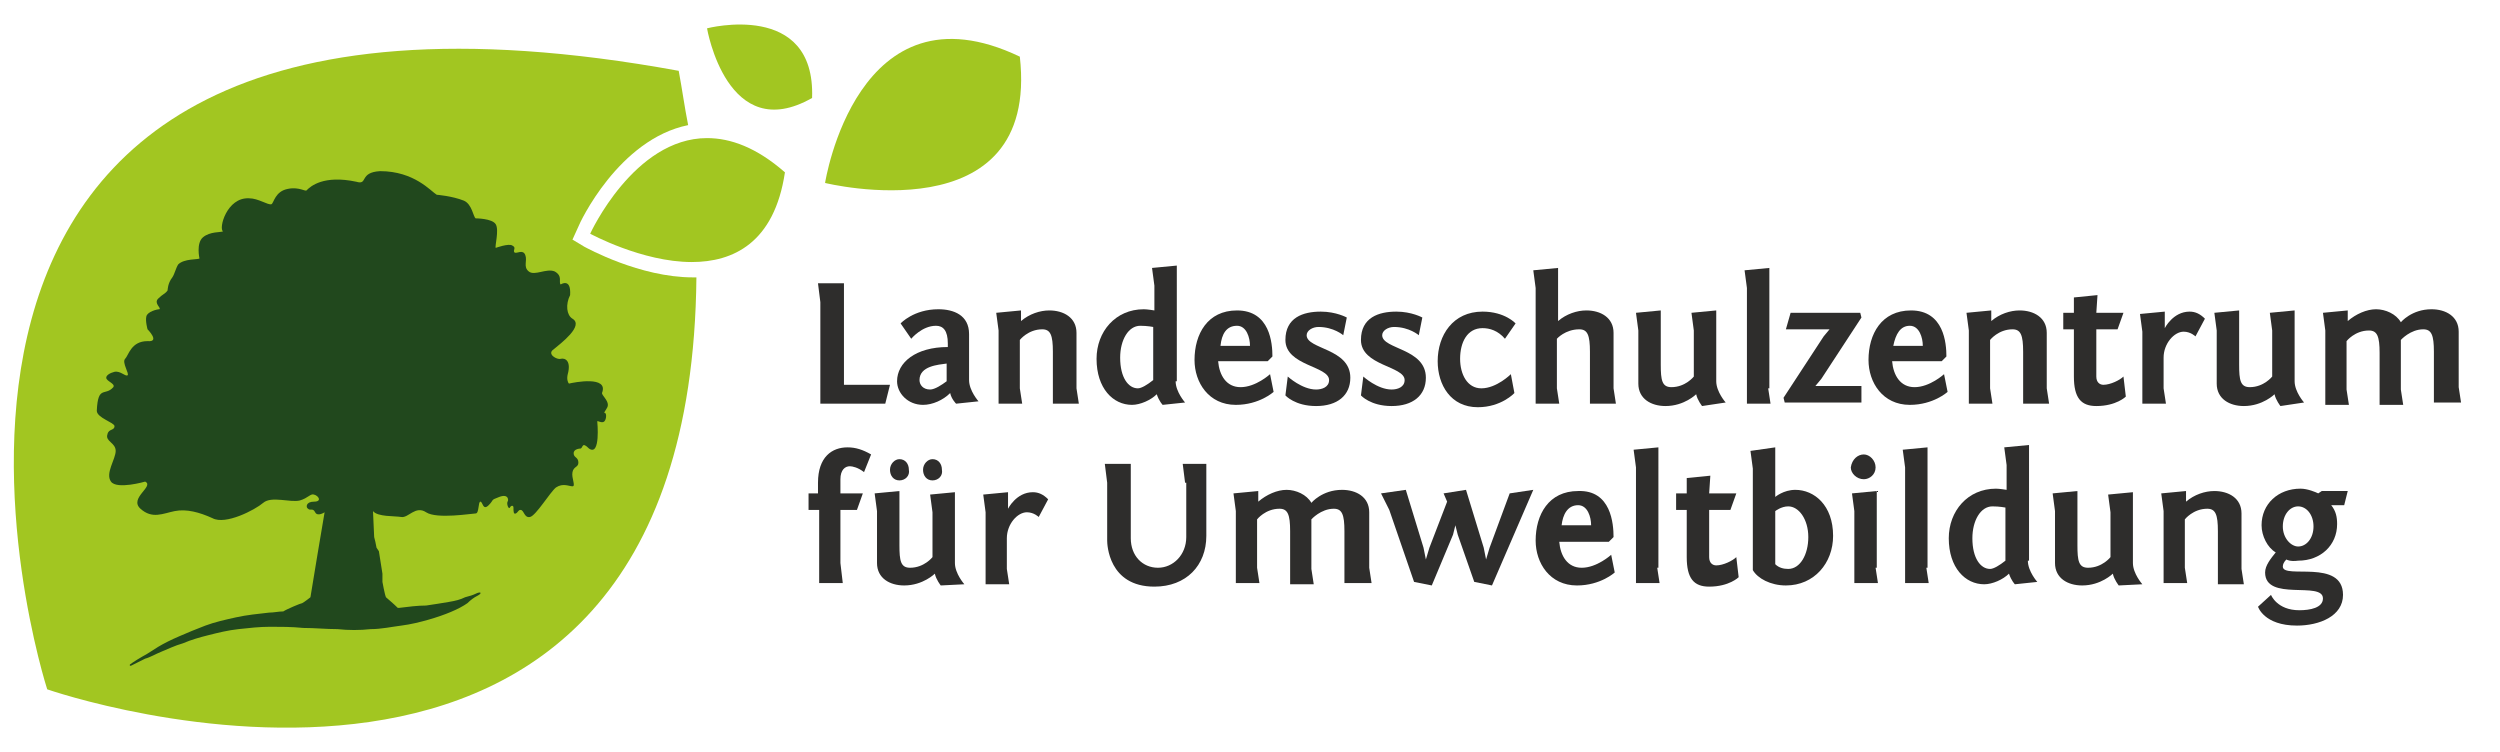 <?xml version="1.0" encoding="utf-8"?>
<!-- Generator: Adobe Illustrator 25.2.2, SVG Export Plug-In . SVG Version: 6.00 Build 0)  -->
<svg version="1.1" id="Ebene_1" xmlns="http://www.w3.org/2000/svg" xmlns:xlink="http://www.w3.org/1999/xlink" x="0px" y="0px"
	 viewBox="0 0 211.8 63.7" style="enable-background:new 0 0 211.8 63.7;" xml:space="preserve">
<style type="text/css">
	.st0{fill:#A2C621;}
	.st1{fill:#21481D;}
	.st2{fill:#2E2D2C;}
</style>
<path class="st0" d="M68.8,8.3c-7.2,4.1-8.9-5.9-8.9-5.9S69.1,0,68.8,8.3"/>
<path class="st0" d="M86.4,4.8C88.1,20,69.9,15.5,69.9,15.5S72.6-1.8,86.4,4.8"/>
<path class="st0" d="M66.5,14.6c-0.9,6-4.4,7.6-7.9,7.6c-4.2,0-8.6-2.4-8.6-2.4s3.7-8.1,9.9-8.1C61.9,11.7,64.1,12.5,66.5,14.6"/>
<path class="st0" d="M58.7,23.5c-4.5,0-9-2.5-9.2-2.6l-1-0.6l0.5-1.1c0.1-0.3,3.4-7.4,9.3-8.6c-0.3-1.5-0.5-3-0.8-4.6
	C-17.4-7.7,4,58.4,4,58.4s54.5,19,55-34.9C58.9,23.5,58.8,23.5,58.7,23.5"/>
<path class="st1" d="M51.2,35.7c-0.2,0.2-0.6-0.1-0.6,0c0,0,0.3,3-0.7,2.3c-0.6-0.6-0.5-0.1-0.7,0c0,0-0.6,0-0.6,0.4
	s0.4,0.3,0.4,0.8c0,0.4-0.4,0.3-0.5,0.8s0.3,1.2,0,1.2s-0.8-0.3-1.4,0.1c-0.5,0.4-1.7,2.4-2.2,2.5s-0.5-0.6-0.8-0.6
	c-0.2,0-0.2,0.2-0.4,0.3s-0.2-0.2-0.2-0.5c0-0.2-0.2-0.2-0.3,0s-0.3-0.3-0.2-0.5c0.1-0.1,0.1-0.7-0.7-0.4s-0.4,0.2-0.9,0.7
	s-0.5-0.3-0.7-0.3s-0.1,1-0.4,1S37,44,36.1,43.4s-1.5,0.5-2.1,0.4s-2,0-2.4-0.5l0.1,2.2l0.1,0.4l0.1,0.5l0.2,0.3l0.3,1.9v0.7
	c0,0,0.2,1.1,0.3,1.3c0.1,0.1,0.6,0.5,1,0.9h0.1c0.8-0.1,1.6-0.2,2.3-0.2c0.7-0.1,1.3-0.2,1.9-0.3c0.6-0.1,1-0.2,1.4-0.4
	c0.4-0.1,0.7-0.2,0.9-0.3s0.3-0.1,0.3-0.1l0,0h0.1v0.1c0,0-0.1,0.1-0.3,0.2c-0.2,0.1-0.5,0.3-0.8,0.6c-0.7,0.5-1.9,1-3.3,1.4
	c-0.7,0.2-1.5,0.4-2.3,0.5s-1.7,0.3-2.6,0.3c-0.9,0.1-1.9,0.1-2.8,0c-1,0-1.9-0.1-2.9-0.1c-1-0.1-1.9-0.1-2.8-0.1s-1.8,0.1-2.7,0.2
	c-0.9,0.1-1.7,0.3-2.5,0.5s-1.5,0.4-2.2,0.7c-0.7,0.2-1.3,0.5-1.8,0.7s-1,0.5-1.4,0.6c-0.8,0.4-1.2,0.6-1.2,0.6H11v-0.1
	c0,0,0.4-0.3,1.1-0.7c0.4-0.2,0.8-0.5,1.3-0.8s1.1-0.6,1.8-0.9c0.7-0.3,1.4-0.6,2.2-0.9c0.8-0.3,1.7-0.5,2.6-0.7s1.9-0.3,2.8-0.4
	c0.4,0,0.8-0.1,1.2-0.1c0.3-0.2,1.5-0.7,1.6-0.7c0.2-0.1,0.7-0.5,0.7-0.5c0-0.1,1.2-7.2,1.2-7.2s-0.6,0.4-0.8,0
	c-0.2-0.4-0.4-0.1-0.6-0.3c-0.2-0.1-0.2-0.6,0.5-0.6s0.4-0.5,0-0.6c-0.3-0.1-0.5,0.3-1.2,0.5c-0.8,0.2-2.4-0.4-3.1,0.2
	c-0.7,0.6-3.2,1.9-4.3,1.3c-1.1-0.5-2.2-0.8-3.2-0.6s-1.9,0.7-2.9-0.2s1.2-1.9,0.4-2.3c0,0-2.4,0.7-2.9,0s0.4-1.9,0.4-2.6
	c0-0.7-0.9-0.8-0.7-1.4c0.1-0.5,0.6-0.3,0.6-0.7c0-0.3-1.5-0.7-1.5-1.3c0.1-2.2,0.7-1.2,1.4-2C9.8,32.5,9,32.3,9,32
	c0-0.2,0.3-0.4,0.7-0.5c0.5-0.1,0.9,0.4,1.1,0.3c0.2-0.1-0.5-1.1-0.2-1.4s0.5-1.5,1.9-1.5c1.1,0.1,0-1,0-1s-0.2-0.7-0.1-1.1
	c0.1-0.4,0.9-0.6,1.1-0.6c0.2-0.1-0.5-0.5-0.1-0.9s0.6-0.4,0.8-0.7c0,0,0-0.6,0.4-1.1c0.2-0.3,0.3-0.8,0.5-1.1
	c0.5-0.5,1.7-0.4,1.8-0.5c0,0-0.3-1.3,0.3-1.8c0.6-0.5,1.5-0.4,1.7-0.5c-0.4-0.2,0.3-2.9,2.2-2.8c0.8,0,1.6,0.6,1.9,0.5
	c0.2-0.1,0.3-1.1,1.4-1.3c1-0.2,1.5,0.3,1.6,0.1c0.3-0.3,1.4-1.3,4.2-0.7c1,0.3,0.2-0.8,2-0.9c2.9,0,4.3,1.7,4.8,2
	c0,0,1.3,0.1,2.3,0.5c0.7,0.3,0.8,1.4,1,1.5c0,0,1.4,0,1.7,0.5s-0.1,1.9,0,2c0,0,1.1-0.4,1.4-0.2c0.4,0.2,0,0.4,0.2,0.6
	c0.2,0.1,0.7-0.3,0.9,0.2s-0.2,1,0.3,1.4s1.5-0.3,2.2,0c0.7,0.4,0.3,0.9,0.5,1.1c0,0,0.9-0.6,0.8,0.9c-0.4,0.8-0.3,1.7,0.2,2
	c1,0.6-1,2.1-1.6,2.6c-0.6,0.4,0.3,0.9,0.6,0.8c0.4-0.1,0.9,0.2,0.6,1.3c-0.1,0.4,0,0.7,0.1,0.8c0.4-0.1,3.4-0.7,2.8,0.8
	c0,0.2,0.5,0.6,0.5,1c0,0.3-0.3,0.5-0.3,0.7C51.4,34.9,51.4,35.5,51.2,35.7"/>
<g>
	<path class="st2" d="M69.5,25.6L69.3,24h2.2v8.6h3.9L75,34.2h-5.5V25.6z"/>
	<path class="st2" d="M76.3,27.4c0,0,1.1-1.2,3.2-1.2c1.3,0,2.6,0.5,2.6,2.1v3.9c0,0.9,0.8,1.8,0.8,1.8l-1.9,0.2
		c0,0-0.4-0.4-0.5-0.9c-0.6,0.6-1.5,1-2.3,1c-1.3,0-2.2-1-2.2-2c0-1.6,1.6-2.9,4.3-2.9v-0.3c0-1.1-0.4-1.5-1-1.5
		c-1.2,0-2.1,1.1-2.1,1.1L76.3,27.4z M80.2,32.3v-1.5c-0.7,0.1-2.3,0.2-2.3,1.4c0,0.4,0.3,0.8,0.9,0.8C79.2,33,79.8,32.6,80.2,32.3z
		"/>
	<path class="st2" d="M89.2,34.2v-4.4c0-1.4-0.2-1.9-0.9-1.9c-1.2,0-1.9,0.9-1.9,0.9v4.1l0.2,1.3h-2V28l-0.2-1.5l2.1-0.2v0.9
		c0.7-0.6,1.6-0.9,2.4-0.9c1.2,0,2.3,0.6,2.3,1.9v4.7l0.2,1.3H89.2z"/>
	<path class="st2" d="M99.6,32.3c0,0.9,0.8,1.8,0.8,1.8l-1.9,0.2c0,0-0.3-0.3-0.5-0.9c-0.5,0.5-1.4,0.9-2.1,0.9c-1.6,0-3-1.4-3-3.9
		c0-2.3,1.6-4.2,4-4.2c0.3,0,0.9,0.1,0.9,0.1v-2.1l-0.2-1.5l2.1-0.2V32.3z M97.7,32.2v-4.5c0,0-0.5-0.1-1.1-0.1
		c-1,0-1.7,1.2-1.7,2.7c0,1.7,0.7,2.6,1.5,2.6C96.7,32.9,97.2,32.6,97.7,32.2z"/>
	<path class="st2" d="M107.8,30.2l-0.4,0.4h-4.2c0.1,1.2,0.7,2.2,1.9,2.2c1.3,0,2.5-1.1,2.5-1.1l0.3,1.5c0,0-1.2,1.1-3.2,1.1
		c-2.3,0-3.5-1.9-3.5-3.8c0-2.2,1.1-4.2,3.6-4.2C107.6,26.3,107.8,29.1,107.8,30.2z M103.4,29.3h2.5c0-0.7-0.3-1.7-1.1-1.7
		C103.9,27.6,103.5,28.3,103.4,29.3z"/>
	<path class="st2" d="M109.1,31.9c0,0,1.2,1.1,2.4,1.1c0.5,0,1.1-0.2,1.1-0.8c0-1.2-3.7-1.2-3.7-3.4c0-1.9,1.5-2.4,3-2.4
		c1.3,0,2.2,0.5,2.2,0.5l-0.3,1.5c0,0-0.8-0.7-2.1-0.7c-0.5,0-1,0.3-1,0.7c0,1.2,3.7,1.1,3.7,3.6c0,1.5-1.1,2.4-2.9,2.4
		s-2.6-0.9-2.6-0.9L109.1,31.9z"/>
	<path class="st2" d="M115.5,31.9c0,0,1.2,1.1,2.4,1.1c0.5,0,1.1-0.2,1.1-0.8c0-1.2-3.7-1.2-3.7-3.4c0-1.9,1.5-2.4,3-2.4
		c1.3,0,2.2,0.5,2.2,0.5l-0.3,1.5c0,0-0.8-0.7-2.1-0.7c-0.5,0-1,0.3-1,0.7c0,1.2,3.7,1.1,3.7,3.6c0,1.5-1.1,2.4-2.9,2.4
		s-2.6-0.9-2.6-0.9L115.5,31.9z"/>
	<path class="st2" d="M127.5,28.7c-0.6-0.7-1.3-0.9-1.9-0.9c-1.3,0-1.9,1.2-1.9,2.6c0,1.3,0.6,2.5,1.8,2.5c1.3,0,2.5-1.2,2.5-1.2
		l0.3,1.6c0,0-1.1,1.2-3.1,1.2c-2.3,0-3.4-1.9-3.4-3.9c0-2.2,1.3-4.2,3.8-4.2c1.9,0,2.8,1,2.8,1L127.5,28.7z"/>
	<path class="st2" d="M134.7,34.2v-4.4c0-1.4-0.2-1.9-0.9-1.9c-1.2,0-1.9,0.8-1.9,0.8v4.2l0.2,1.3h-2v-9.8l-0.2-1.5l2.1-0.2v4.5
		c0.7-0.6,1.6-0.9,2.4-0.9c1.2,0,2.3,0.6,2.3,1.9v4.7l0.2,1.3H134.7z"/>
	<path class="st2" d="M144.2,34.4c0,0-0.4-0.5-0.5-1c0,0-1,1-2.6,1c-1.2,0-2.3-0.6-2.3-1.9V28l-0.2-1.5l2.1-0.2v4.6
		c0,1.3,0.1,1.9,0.9,1.9c1.2,0,1.9-0.9,1.9-0.9V28l-0.2-1.5l2.1-0.2v6c0,0.9,0.8,1.8,0.8,1.8L144.2,34.4z"/>
	<path class="st2" d="M149.8,32.9l0.2,1.3h-2v-9.8l-0.2-1.5l2.1-0.2V32.9z"/>
	<path class="st2" d="M151.1,33.7l3.4-5.2l0.5-0.6h-3.7l0.4-1.4h5.9l0.1,0.4l-3.4,5.2l-0.5,0.6h3.9v1.4h-6.5L151.1,33.7z"/>
	<path class="st2" d="M164.9,30.2l-0.4,0.4h-4.2c0.1,1.2,0.7,2.2,1.9,2.2c1.3,0,2.5-1.1,2.5-1.1l0.3,1.5c0,0-1.2,1.1-3.2,1.1
		c-2.3,0-3.5-1.9-3.5-3.8c0-2.2,1.1-4.2,3.6-4.2C164.7,26.3,164.9,29.1,164.9,30.2z M160.4,29.3h2.5c0-0.7-0.3-1.7-1.1-1.7
		C161,27.6,160.6,28.3,160.4,29.3z"/>
	<path class="st2" d="M171.4,34.2v-4.4c0-1.4-0.2-1.9-0.9-1.9c-1.2,0-1.9,0.9-1.9,0.9v4.1l0.2,1.3h-2V28l-0.2-1.5l2.1-0.2v0.9
		c0.7-0.6,1.6-0.9,2.4-0.9c1.2,0,2.3,0.6,2.3,1.9v4.7l0.2,1.3H171.4z"/>
	<path class="st2" d="M177.6,26.5h2.3l-0.5,1.4h-1.8v4c0,0.5,0.3,0.7,0.6,0.7c0.6,0,1.4-0.4,1.7-0.7l0.2,1.7c0,0-0.8,0.8-2.5,0.8
		c-1.3,0-1.9-0.7-1.9-2.5v-4h-0.9v-1.4h0.9v-1.3l2-0.2L177.6,26.5z"/>
	<path class="st2" d="M186,28.5c0,0-0.4-0.4-1-0.4c-0.8,0-1.7,1-1.7,2.2v2.6l0.2,1.3h-2v-6.1l-0.2-1.5l2.1-0.2v1.4
		c0,0,0.7-1.4,2.1-1.4c0.5,0,0.9,0.2,1.3,0.6L186,28.5z"/>
	<path class="st2" d="M193.2,34.4c0,0-0.4-0.5-0.5-1c0,0-1,1-2.6,1c-1.2,0-2.3-0.6-2.3-1.9V28l-0.2-1.5l2.1-0.2v4.6
		c0,1.3,0.1,1.9,0.9,1.9c1.2,0,1.9-0.9,1.9-0.9V28l-0.2-1.5l2.1-0.2v6c0,0.9,0.8,1.8,0.8,1.8L193.2,34.4z"/>
	<path class="st2" d="M206.2,34.2v-4.4c0-1.4-0.2-1.9-0.9-1.9c-1.1,0-1.9,0.9-1.9,0.9v4.2l0.2,1.3h-2v-4.4c0-1.4-0.2-1.9-0.9-1.9
		c-1.2,0-1.9,0.9-1.9,0.9v4.1l0.2,1.3h-2V28l-0.2-1.5l2.1-0.2v0.9c0.7-0.6,1.6-1,2.4-1s1.7,0.4,2.1,1.1c0,0,0.9-1.1,2.6-1.1
		c1.2,0,2.3,0.6,2.3,1.9v4.7l0.2,1.3H206.2z"/>
	<path class="st2" d="M68.4,41.8h0.9v-0.9c0-2.2,1.2-3,2.5-3c0.7,0,1.3,0.2,2,0.6l-0.6,1.5c-0.5-0.4-1-0.5-1.2-0.5
		c-0.4,0-0.8,0.3-0.8,1.1v1.2h1.9l-0.5,1.4h-1.4v4.5l0.2,1.7h-2v-6.2h-0.9V41.8z"/>
	<path class="st2" d="M79.7,49.6c0,0-0.4-0.5-0.5-1c0,0-1,1-2.6,1c-1.2,0-2.3-0.6-2.3-1.9v-4.4l-0.2-1.5l2.1-0.2v4.6
		c0,1.3,0.1,1.9,0.9,1.9c1.2,0,1.9-0.9,1.9-0.9v-3.8l-0.2-1.5l2.1-0.2v6c0,0.9,0.8,1.8,0.8,1.8L79.7,49.6z M76.2,40.7
		c-0.5,0-0.8-0.4-0.8-0.9c0-0.5,0.4-0.9,0.8-0.9c0.5,0,0.8,0.4,0.8,0.9C77.1,40.3,76.7,40.7,76.2,40.7z M79,40.7
		c-0.5,0-0.8-0.4-0.8-0.9c0-0.5,0.4-0.9,0.8-0.9c0.5,0,0.8,0.4,0.8,0.9C79.9,40.3,79.5,40.7,79,40.7z"/>
	<path class="st2" d="M88,43.8c0,0-0.4-0.4-1-0.4c-0.8,0-1.7,1-1.7,2.2v2.6l0.2,1.3h-2v-6.1l-0.2-1.5l2.1-0.2v1.4
		c0,0,0.7-1.4,2.1-1.4c0.5,0,0.9,0.2,1.3,0.6L88,43.8z"/>
	<path class="st2" d="M100.4,40.9l-0.2-1.6h2v6.1c0,2.5-1.7,4.3-4.4,4.3c-3.9,0-4-3.6-4-3.9v-4.9l-0.2-1.6h2.2v6.3
		c0,1.5,1,2.5,2.3,2.5c1.3,0,2.4-1.1,2.4-2.6V40.9z"/>
	<path class="st2" d="M113.9,49.4V45c0-1.4-0.2-1.9-0.9-1.9c-1.1,0-1.9,0.9-1.9,0.9v4.2l0.2,1.3h-2V45c0-1.4-0.2-1.9-0.9-1.9
		c-1.2,0-1.9,0.9-1.9,0.9v4.1l0.2,1.3h-2v-6.1l-0.2-1.5l2.1-0.2v0.9c0.7-0.6,1.6-1,2.4-1c0.8,0,1.7,0.4,2.1,1.1c0,0,0.9-1.1,2.6-1.1
		c1.2,0,2.3,0.6,2.3,1.9v4.7l0.2,1.3H113.9z"/>
	<path class="st2" d="M126.4,49.6l-1.5-0.3l-1.4-4l-0.2-0.8l-0.2,0.8l-1.8,4.3l-1.5-0.3l-2.1-6.1l-0.7-1.4l2.1-0.3l1.5,4.9l0.2,1
		l0.3-1l1.5-3.9l-0.3-0.7l1.9-0.3l1.5,4.9l0.2,1l0.3-1l1.7-4.6l2-0.3L126.4,49.6z"/>
	<path class="st2" d="M136.7,45.5l-0.4,0.4h-4.2c0.1,1.2,0.7,2.2,1.9,2.2c1.3,0,2.5-1.1,2.5-1.1l0.3,1.5c0,0-1.2,1.1-3.2,1.1
		c-2.3,0-3.5-1.9-3.5-3.8c0-2.2,1.1-4.2,3.6-4.2C136.5,41.5,136.7,44.4,136.7,45.5z M132.3,44.5h2.5c0-0.7-0.3-1.7-1.1-1.7
		C132.8,42.8,132.4,43.6,132.3,44.5z"/>
	<path class="st2" d="M140.4,48.1l0.2,1.3h-2v-9.8l-0.2-1.5l2.1-0.2V48.1z"/>
	<path class="st2" d="M144.8,41.8h2.3l-0.5,1.4h-1.8v4c0,0.5,0.3,0.7,0.6,0.7c0.6,0,1.4-0.4,1.7-0.7l0.2,1.7c0,0-0.8,0.8-2.5,0.8
		c-1.3,0-1.9-0.7-1.9-2.5v-4H142v-1.4h0.9v-1.3l2-0.2L144.8,41.8z"/>
	<path class="st2" d="M150.4,37.9v4.2c0,0,0.7-0.6,1.7-0.6c1.6,0,3.2,1.3,3.2,3.9c0,2.3-1.6,4.2-4,4.2c-1.3,0-2.4-0.6-2.8-1.3v-8.6
		l-0.2-1.5L150.4,37.9z M150.4,47.8c0.3,0.3,0.7,0.4,1.1,0.4c1,0,1.7-1.2,1.7-2.7c0-1.5-0.8-2.6-1.7-2.6c-0.6,0-1.1,0.4-1.1,0.4
		V47.8z"/>
	<path class="st2" d="M158.9,48.1l0.2,1.3h-2v-6.1l-0.2-1.5l2.1-0.2V48.1z M157.9,38.5c0.5,0,1,0.5,1,1.1c0,0.6-0.5,1-1,1
		c-0.6,0-1.1-0.5-1.1-1C156.9,38.9,157.4,38.5,157.9,38.5z"/>
	<path class="st2" d="M163.2,48.1l0.2,1.3h-2v-9.8l-0.2-1.5l2.1-0.2V48.1z"/>
	<path class="st2" d="M171.8,47.5c0,0.9,0.8,1.8,0.8,1.8l-1.9,0.2c0,0-0.3-0.3-0.5-0.9c-0.5,0.5-1.4,0.9-2.1,0.9c-1.6,0-3-1.4-3-3.9
		c0-2.3,1.6-4.2,4-4.2c0.3,0,0.9,0.1,0.9,0.1v-2.1l-0.2-1.5l2.1-0.2V47.5z M169.9,47.5V43c0,0-0.5-0.1-1.1-0.1c-1,0-1.7,1.2-1.7,2.7
		c0,1.7,0.7,2.6,1.5,2.6C168.9,48.2,169.4,47.9,169.9,47.5z"/>
	<path class="st2" d="M179.5,49.6c0,0-0.4-0.5-0.5-1c0,0-1,1-2.6,1c-1.2,0-2.3-0.6-2.3-1.9v-4.4l-0.2-1.5l2.1-0.2v4.6
		c0,1.3,0.1,1.9,0.9,1.9c1.2,0,1.9-0.9,1.9-0.9v-3.8l-0.2-1.5l2.1-0.2v6c0,0.9,0.8,1.8,0.8,1.8L179.5,49.6z"/>
	<path class="st2" d="M187.9,49.4V45c0-1.4-0.2-1.9-0.9-1.9c-1.2,0-1.9,0.9-1.9,0.9v4.1l0.2,1.3h-2v-6.1l-0.2-1.5l2.1-0.2v0.9
		c0.7-0.6,1.6-0.9,2.4-0.9c1.2,0,2.3,0.6,2.3,1.9v4.7l0.2,1.3H187.9z"/>
	<path class="st2" d="M193.7,47.4c-0.2,0.2-0.3,0.4-0.3,0.6c0,1.1,5.1-0.7,5.1,2.4c0,1.8-2,2.6-3.9,2.6c-2.8,0-3.3-1.6-3.3-1.6
		l1.1-1c0,0,0.5,1.3,2.4,1.3c0.9,0,2-0.2,2-1c0-1.5-4.9,0.3-4.9-2.2c0-0.6,0.5-1.2,0.9-1.7c-0.7-0.4-1.2-1.4-1.2-2.3
		c0-1.8,1.4-3.1,3.3-3.1c0.6,0,1.3,0.3,1.5,0.4l0.3-0.2h2.2l-0.3,1.2h-1.1c0.4,0.5,0.5,1,0.5,1.6c0,1.8-1.4,3.1-3.3,3.1
		C194,47.6,193.7,47.4,193.7,47.4z M194.7,46.3c0.7,0,1.3-0.7,1.3-1.7c0-1-0.6-1.7-1.3-1.7c-0.7,0-1.3,0.7-1.3,1.7
		C193.4,45.6,194.1,46.3,194.7,46.3z"/>
</g>
</svg>
